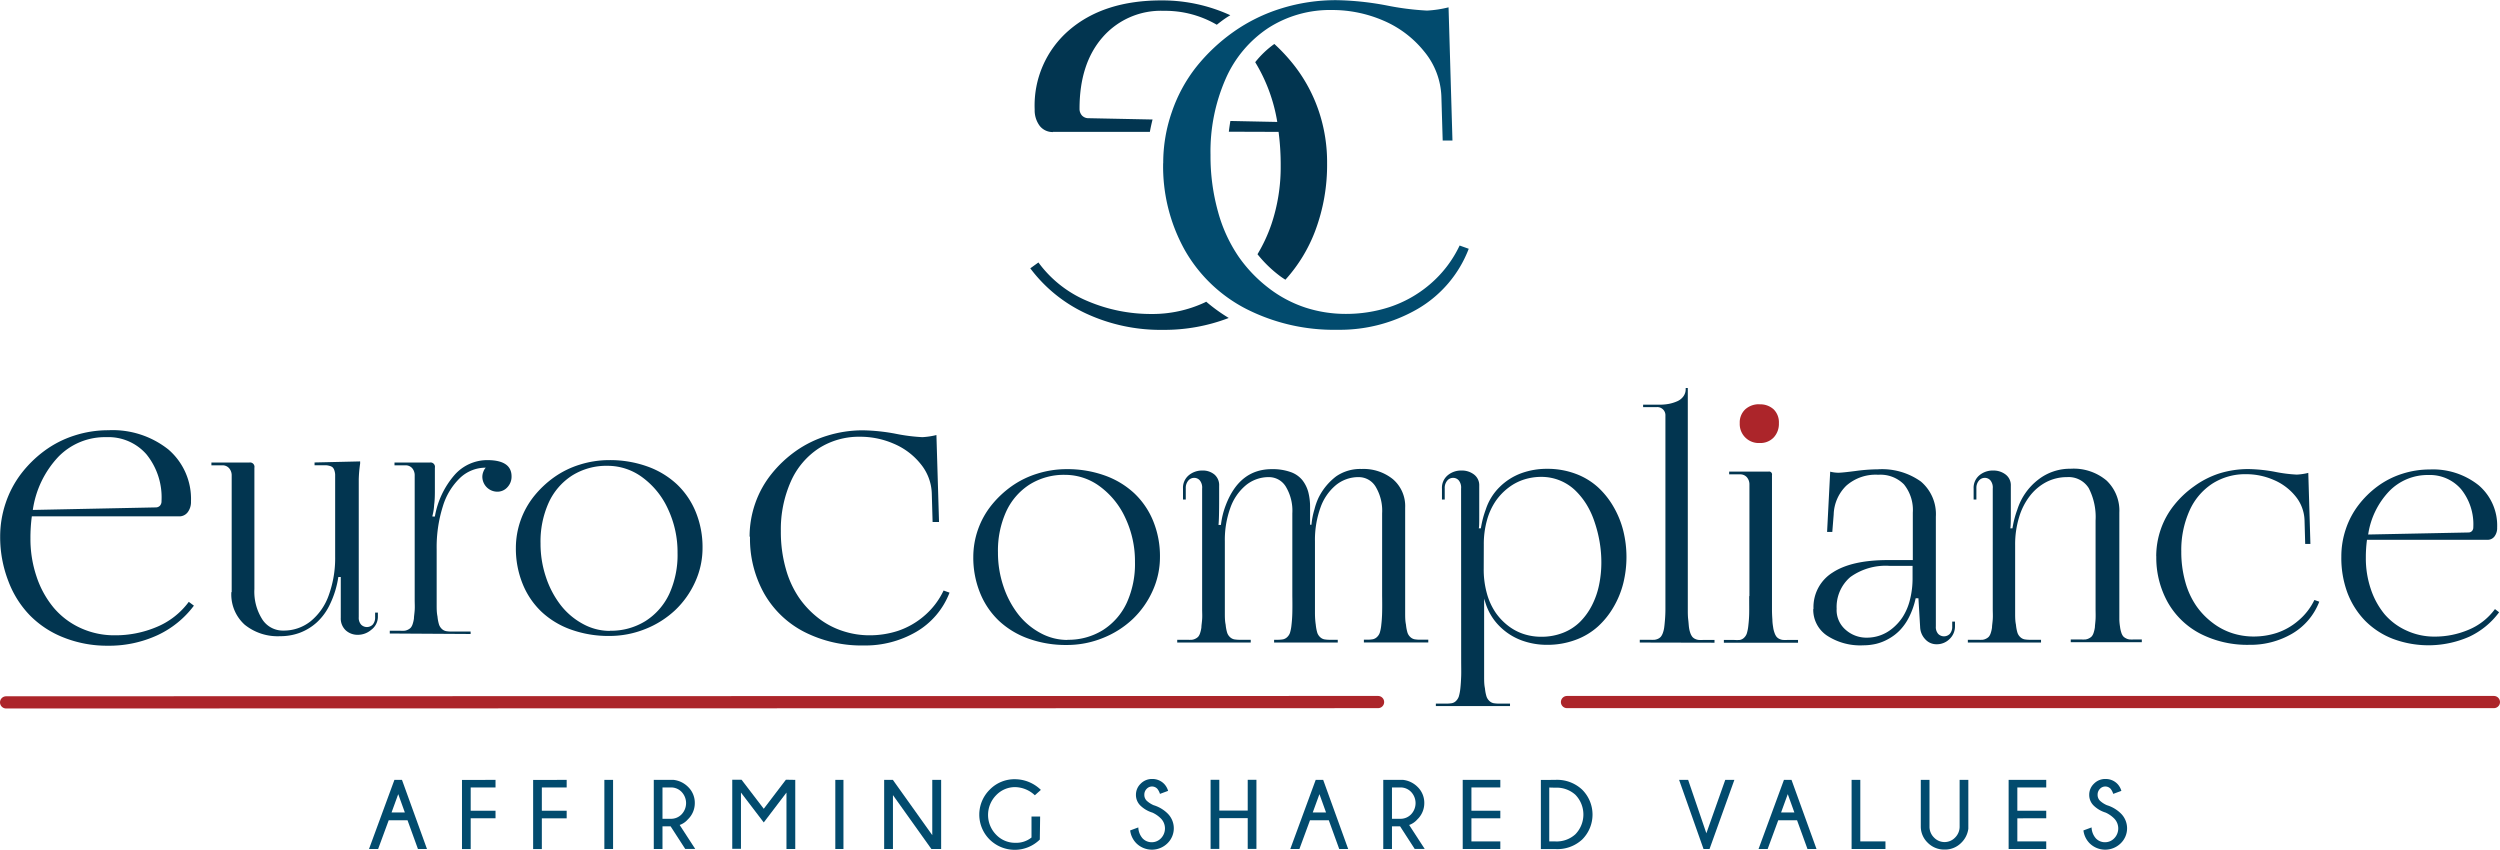 <svg id="70bad26e-f7fe-46d5-8965-94a1a705c9b8" data-name="Calque 1" xmlns="http://www.w3.org/2000/svg" viewBox="0 0 307.1 104.38"><title>logo-eurocompliance</title><line x1="192.49" y1="86.24" x2="306.35" y2="86.24" fill="none" stroke="#ac252a" stroke-linecap="round" stroke-miterlimit="10" stroke-width="1.5"/><line x1="0.75" y1="86.28" x2="169.28" y2="86.24" fill="none" stroke="#ac252a" stroke-linecap="round" stroke-miterlimit="10" stroke-width="1.5"/><path d="M136.41,202.58a12.86,12.86,0,0,1,.67-4.13,12.48,12.48,0,0,1,1.9-3.61,14.31,14.31,0,0,1,2.87-2.82,12.69,12.69,0,0,1,3.66-1.87,13.42,13.42,0,0,1,4.19-.66,11,11,0,0,1,7.38,2.37,8,8,0,0,1,2.77,6.37,2.08,2.08,0,0,1-.4,1.33,1.29,1.29,0,0,1-1.07.51H140.3a20,20,0,0,0-.17,2.72,14.39,14.39,0,0,0,.75,4.68,11.76,11.76,0,0,0,2.07,3.78,9.42,9.42,0,0,0,3.28,2.51,9.91,9.91,0,0,0,4.26.92,13,13,0,0,0,5.09-1,9.33,9.33,0,0,0,4-3.11l.63.47a11.79,11.79,0,0,1-4.48,3.63,14.2,14.2,0,0,1-6.14,1.29,14.39,14.39,0,0,1-5.36-1,11.86,11.86,0,0,1-4.16-2.72,12.17,12.17,0,0,1-2.66-4.23,15,15,0,0,1-1-5.43m4-3.3,15.09-.31a.72.72,0,0,0,.53-.2.79.79,0,0,0,.2-.58,8.4,8.4,0,0,0-1.85-5.74,6.2,6.2,0,0,0-4.9-2.11,8,8,0,0,0-5.91,2.4,12,12,0,0,0-3.15,6.55" transform="translate(-136.39 -136.64)" fill="#023550"/><path d="M164.85,209.37V195.08a1.34,1.34,0,0,0-.32-.93,1.07,1.07,0,0,0-.84-.35h-1.33v-.34H167a.54.54,0,0,1,.64.64V209a6.33,6.33,0,0,0,1,3.77,3,3,0,0,0,2.54,1.33,5.29,5.29,0,0,0,3.35-1.13,7.19,7.19,0,0,0,2.24-3.2,13.37,13.37,0,0,0,.79-4.78v-9.33c0-.31,0-.55,0-.74a2,2,0,0,0-.1-.51.89.89,0,0,0-.19-.34.85.85,0,0,0-.35-.19,2.16,2.16,0,0,0-.51-.09l-.74,0h-.64v-.34l5.6-.13v.26a15.85,15.85,0,0,0-.17,1.93v16.94a1.27,1.27,0,0,0,.28.91,1,1,0,0,0,1.44,0,1.32,1.32,0,0,0,.29-.91v-.56h.34v.56A2,2,0,0,1,182,214a2.52,2.52,0,0,1-1.66.62,2.15,2.15,0,0,1-1.48-.55,2,2,0,0,1-.61-1.55v-5h-.3a11.58,11.58,0,0,1-1,3.29,7.1,7.1,0,0,1-1.64,2.28,6.54,6.54,0,0,1-2.09,1.28,6.87,6.87,0,0,1-2.42.42,6.44,6.44,0,0,1-4.35-1.41,5,5,0,0,1-1.64-4" transform="translate(-136.39 -136.64)" fill="#023550"/><path d="M184.27,214.46v-.34h1.24a5,5,0,0,0,.57,0,1.25,1.25,0,0,0,.44-.14,1.14,1.14,0,0,0,.34-.25,1.36,1.36,0,0,0,.23-.46,3.74,3.74,0,0,0,.15-.67c0-.24.06-.56.09-1s0-.83,0-1.27,0-1,0-1.65v-13.6a1.34,1.34,0,0,0-.31-.93,1.07,1.07,0,0,0-.84-.35h-1.33v-.34h4.32a.54.54,0,0,1,.64.64v2.65c0,.61,0,1.25-.09,1.9a6.52,6.52,0,0,1-.21,1.35v.09h.3a10.5,10.5,0,0,1,2.42-5.11,5.37,5.37,0,0,1,4-1.82q3,0,3,2a1.89,1.89,0,0,1-.51,1.33,1.64,1.64,0,0,1-1.24.55,1.85,1.85,0,0,1-1.84-1.84,1.7,1.7,0,0,1,.12-.6,1.41,1.41,0,0,1,.3-.51v0a4.56,4.56,0,0,0-3.15,1.25,8.05,8.05,0,0,0-2.13,3.53,16.68,16.68,0,0,0-.75,5.24v4.66q0,1.32,0,2.12c0,.54,0,1,.1,1.47a4.93,4.93,0,0,0,.19,1,1.31,1.31,0,0,0,.35.54,1.06,1.06,0,0,0,.52.27,4,4,0,0,0,.74.05h2.27v.3Z" transform="translate(-136.39 -136.64)" fill="#023550"/><path d="M211.22,214.76a13.56,13.56,0,0,1-4.68-.78,10.38,10.38,0,0,1-3.63-2.19,9.75,9.75,0,0,1-2.32-3.43,11.51,11.51,0,0,1-.83-4.42,10.2,10.2,0,0,1,2.24-6.36,12.41,12.41,0,0,1,2.48-2.33,11.13,11.13,0,0,1,3.15-1.54,12,12,0,0,1,3.6-.55,13.57,13.57,0,0,1,4.68.78,10.45,10.45,0,0,1,3.63,2.19,9.74,9.74,0,0,1,2.32,3.41,11.4,11.4,0,0,1,.83,4.4,10,10,0,0,1-.91,4.19,11,11,0,0,1-2.44,3.45,11.55,11.55,0,0,1-3.66,2.32,11.73,11.73,0,0,1-4.45.86m.09-.64a8,8,0,0,0,4.36-1.19,7.9,7.9,0,0,0,2.94-3.37,11.52,11.52,0,0,0,1-5,12.44,12.44,0,0,0-1.16-5.36,9.89,9.89,0,0,0-3.13-3.9,7.17,7.17,0,0,0-4.31-1.44,7.93,7.93,0,0,0-4.33,1.18,7.79,7.79,0,0,0-2.9,3.35,11.59,11.59,0,0,0-1,5,12.87,12.87,0,0,0,.67,4.16,11.5,11.5,0,0,0,1.81,3.43,8.67,8.67,0,0,0,2.72,2.3,6.87,6.87,0,0,0,3.32.86" transform="translate(-136.39 -136.64)" fill="#023550"/><path d="M352.53,186.31a2.42,2.42,0,0,1,1.73.61,2.23,2.23,0,0,1,.65,1.7,2.46,2.46,0,0,1-.64,1.76,2.26,2.26,0,0,1-1.73.68,2.33,2.33,0,0,1-2.44-2.44,2.2,2.2,0,0,1,.67-1.69,2.49,2.49,0,0,1,1.78-.63" transform="translate(-136.39 -136.64)" fill="#ac252a"/><path d="M228.47,202.58a12.41,12.41,0,0,1,.7-4.13,12.15,12.15,0,0,1,2-3.6,14.67,14.67,0,0,1,3-2.82,13.57,13.57,0,0,1,3.84-1.87,14.71,14.71,0,0,1,4.39-.66,23.54,23.54,0,0,1,4,.42,22.14,22.14,0,0,0,3.29.42,9,9,0,0,0,1.73-.26l.32,10.68h-.79l-.1-3.51a6,6,0,0,0-1.37-3.62,8.41,8.41,0,0,0-3.29-2.48,10.3,10.3,0,0,0-4.14-.86,9.15,9.15,0,0,0-5.09,1.43,9.41,9.41,0,0,0-3.43,4.08,14.48,14.48,0,0,0-1.22,6.11,16.51,16.51,0,0,0,.61,4.6,11.93,11.93,0,0,0,1.65,3.59,11.29,11.29,0,0,0,2.43,2.53,9.86,9.86,0,0,0,3,1.55,10.41,10.41,0,0,0,3.19.5,11.23,11.23,0,0,0,3.52-.55,9.64,9.64,0,0,0,3.18-1.81,9.31,9.31,0,0,0,2.41-3.14l.73.26a9.5,9.5,0,0,1-4.1,4.82,12.45,12.45,0,0,1-6.43,1.67,15.52,15.52,0,0,1-7.32-1.67,11.94,11.94,0,0,1-4.92-4.71,13.78,13.78,0,0,1-1.74-7" transform="translate(-136.39 -136.64)" fill="#023550"/><path d="M267.41,215.87a13.56,13.56,0,0,1-4.68-.78,10.38,10.38,0,0,1-3.63-2.19,9.75,9.75,0,0,1-2.32-3.43,11.52,11.52,0,0,1-.83-4.42,10.21,10.21,0,0,1,2.24-6.36,12.41,12.41,0,0,1,2.48-2.33,11.13,11.13,0,0,1,3.15-1.54,12,12,0,0,1,3.6-.55,13.57,13.57,0,0,1,4.68.78,10.45,10.45,0,0,1,3.63,2.19,9.74,9.74,0,0,1,2.32,3.41,11.4,11.4,0,0,1,.83,4.4,10,10,0,0,1-.91,4.19,11,11,0,0,1-2.44,3.45,11.55,11.55,0,0,1-3.66,2.32,11.73,11.73,0,0,1-4.45.86m.09-.64a8,8,0,0,0,4.36-1.19,7.9,7.9,0,0,0,2.94-3.37,11.52,11.52,0,0,0,1-5,12.44,12.44,0,0,0-1.16-5.36,9.9,9.9,0,0,0-3.13-3.9,7.17,7.17,0,0,0-4.31-1.44,7.93,7.93,0,0,0-4.33,1.18,7.79,7.79,0,0,0-2.9,3.35,11.59,11.59,0,0,0-1,5,12.87,12.87,0,0,0,.67,4.16,11.5,11.5,0,0,0,1.81,3.43,8.67,8.67,0,0,0,2.72,2.3,6.87,6.87,0,0,0,3.32.86" transform="translate(-136.39 -136.64)" fill="#023550"/><path d="M281,215.57v-.34h1.24a5.06,5.06,0,0,0,.57,0,1.24,1.24,0,0,0,.44-.14,1.14,1.14,0,0,0,.34-.25,1.37,1.37,0,0,0,.23-.46,3.74,3.74,0,0,0,.15-.67c0-.24.06-.56.09-1s0-.83,0-1.27,0-1,0-1.65V196.66a1.4,1.4,0,0,0-.28-1,.9.9,0,0,0-.7-.32.93.93,0,0,0-.73.35,1.37,1.37,0,0,0-.3.92V198h-.34v-1.33a2,2,0,0,1,.7-1.64,2.55,2.55,0,0,1,1.69-.59,2.22,2.22,0,0,1,1.47.49,1.72,1.72,0,0,1,.58,1.4v1.54q0,2.57-.08,3.25h.3a9.82,9.82,0,0,1,.6-2.44q1.69-4.41,5.65-4.41a6.6,6.6,0,0,1,2.29.35,3.21,3.21,0,0,1,1.46,1,4.12,4.12,0,0,1,.73,1.47,7.16,7.16,0,0,1,.22,1.87v2.14h.17a9.23,9.23,0,0,1,.37-1.9,7.86,7.86,0,0,1,.49-1.4,7.43,7.43,0,0,1,2.18-2.65,5.22,5.22,0,0,1,3.12-.9,5.73,5.73,0,0,1,3.84,1.25A4.34,4.34,0,0,1,309,199v10.78q0,1.32,0,2.12c0,.53,0,1,.1,1.47a5.06,5.06,0,0,0,.19,1,1.3,1.3,0,0,0,.35.53,1.06,1.06,0,0,0,.52.27,4.14,4.14,0,0,0,.74.05h.94v.34h-7.91v-.34h.34a4.13,4.13,0,0,0,.74-.05,1.06,1.06,0,0,0,.52-.27,1.31,1.31,0,0,0,.35-.53,4.91,4.91,0,0,0,.19-1q.08-.67.1-1.47t0-2.12V199.7a5.74,5.74,0,0,0-.8-3.28,2.42,2.42,0,0,0-2.07-1.17,4.36,4.36,0,0,0-2.83,1,6.33,6.33,0,0,0-1.89,2.79,11.67,11.67,0,0,0-.66,4.08v6.67q0,1.32,0,2.12t.1,1.47a5.14,5.14,0,0,0,.19,1,1.31,1.31,0,0,0,.35.53,1.06,1.06,0,0,0,.52.27,4.14,4.14,0,0,0,.74.05h.9v.34H292.9v-.34h.34a4.14,4.14,0,0,0,.74-.05,1.06,1.06,0,0,0,.52-.27,1.3,1.3,0,0,0,.35-.53,5,5,0,0,0,.19-1q.08-.67.1-1.47t0-2.12V199.7a5.74,5.74,0,0,0-.8-3.28,2.42,2.42,0,0,0-2.07-1.17,4.4,4.4,0,0,0-2.84,1,6.36,6.36,0,0,0-1.91,2.79,11.52,11.52,0,0,0-.67,4.08v6.67q0,1.32,0,2.12c0,.53,0,1,.1,1.47a4.9,4.9,0,0,0,.19,1,1.3,1.3,0,0,0,.35.53,1.07,1.07,0,0,0,.52.27,4.14,4.14,0,0,0,.74.05h1.28v.34Z" transform="translate(-136.39 -136.64)" fill="#023550"/><path d="M315.87,196.66a1.4,1.4,0,0,0-.28-1,.9.9,0,0,0-.7-.32.93.93,0,0,0-.73.35,1.37,1.37,0,0,0-.3.93V198h-.34v-1.33a2,2,0,0,1,.7-1.64,2.55,2.55,0,0,1,1.7-.59,2.45,2.45,0,0,1,1.54.49,1.65,1.65,0,0,1,.64,1.39v1.54q0,.58,0,2c0,1,0,1.53-.06,1.68h.26a12.05,12.05,0,0,1,.6-2.31,6.81,6.81,0,0,1,1.71-2.77,7.41,7.41,0,0,1,2.66-1.69,9.12,9.12,0,0,1,3.17-.54,9.85,9.85,0,0,1,3.5.61,8.44,8.44,0,0,1,2.74,1.65,10.1,10.1,0,0,1,1.93,2.43,11.3,11.3,0,0,1,1.19,2.95,13.43,13.43,0,0,1,0,6.39,11.14,11.14,0,0,1-1.19,2.93,10.07,10.07,0,0,1-1.93,2.41,8.42,8.42,0,0,1-2.74,1.64,9.89,9.89,0,0,1-3.5.61,9,9,0,0,1-3.15-.55,7.49,7.49,0,0,1-2.65-1.69,6.92,6.92,0,0,1-1.73-2.77l-.21-.66v7.42q0,1.32,0,2.12c0,.54,0,1,.1,1.47a5.15,5.15,0,0,0,.19,1,1.34,1.34,0,0,0,.35.55,1.07,1.07,0,0,0,.52.28,4.14,4.14,0,0,0,.74.05h1.28v.3h-9.11v-.3H314a4.11,4.11,0,0,0,.74-.05,1,1,0,0,0,.51-.28,1.4,1.4,0,0,0,.34-.54,5.43,5.43,0,0,0,.19-1c.05-.46.08-.95.1-1.47s0-1.23,0-2.12Zm2.78,9.88a10.89,10.89,0,0,0,.39,3,7.89,7.89,0,0,0,1.07,2.35,7.26,7.26,0,0,0,1.58,1.65,6.31,6.31,0,0,0,1.92,1,6.92,6.92,0,0,0,2.1.32,7.23,7.23,0,0,0,2.67-.48,6.14,6.14,0,0,0,2.08-1.33,7.94,7.94,0,0,0,1.46-2,9.8,9.8,0,0,0,.89-2.51,13.61,13.61,0,0,0,.29-2.84,15,15,0,0,0-.21-2.48,15.68,15.68,0,0,0-.61-2.42,10.28,10.28,0,0,0-1-2.19,8.9,8.9,0,0,0-1.43-1.77,6,6,0,0,0-4.13-1.62,6.91,6.91,0,0,0-2.1.32,6.31,6.31,0,0,0-1.92,1,7.26,7.26,0,0,0-1.58,1.65,7.89,7.89,0,0,0-1.07,2.35,10.91,10.91,0,0,0-.39,3Z" transform="translate(-136.39 -136.64)" fill="#023550"/><path d="M337.82,215.57v-.34h1.24a5.06,5.06,0,0,0,.57,0,1.37,1.37,0,0,0,.45-.13,1,1,0,0,0,.34-.26,1.64,1.64,0,0,0,.24-.46,3.27,3.27,0,0,0,.16-.66q.05-.36.1-1t.05-1.26q0-.66,0-1.64V187.72a1,1,0,0,0-1.07-1.07h-1.67v-.3h2.05a6,6,0,0,0,1.12-.1,4.88,4.88,0,0,0,1-.31,1.84,1.84,0,0,0,.77-.6,1.5,1.5,0,0,0,.29-.91v-.13h.26v25.54c0,.65,0,1.19,0,1.64s0,.86.05,1.26.06.72.1,1a3.34,3.34,0,0,0,.16.66,1.64,1.64,0,0,0,.24.46,1,1,0,0,0,.34.26,1.36,1.36,0,0,0,.45.13,5,5,0,0,0,.57,0H347v.34Z" transform="translate(-136.39 -136.64)" fill="#023550"/><path d="M351.29,209.83V196.19a1.35,1.35,0,0,0-.32-.93,1.07,1.07,0,0,0-.84-.35h-1.33v-.34h4.83a.36.36,0,0,1,.43.43v14.84q0,1,0,1.64t.05,1.26c0,.4.06.72.1,1a3.27,3.27,0,0,0,.17.66,1.64,1.64,0,0,0,.24.46,1,1,0,0,0,.34.26,1.38,1.38,0,0,0,.45.13,5,5,0,0,0,.57,0h1.28v.34h-9.11v-.34h1.24a4.53,4.53,0,0,0,.73,0,1,1,0,0,0,.51-.27,1.3,1.3,0,0,0,.34-.53,5.17,5.17,0,0,0,.19-1c.05-.45.09-.93.1-1.45s0-1.22,0-2.1" transform="translate(-136.39 -136.64)" fill="#023550"/><path d="M359.16,211.42a5,5,0,0,1,2.35-4.45q2.35-1.54,6.85-1.53h3v-5.82a5,5,0,0,0-1.09-3.48,4.06,4.06,0,0,0-3.15-1.18,5.45,5.45,0,0,0-3.94,1.35,5.16,5.16,0,0,0-1.54,3.53l-.17,2.14h-.64l.38-7.4a4.22,4.22,0,0,0,1,.13q.47,0,2.09-.21a21.35,21.35,0,0,1,2.75-.21,8.21,8.21,0,0,1,5.3,1.5,5.25,5.25,0,0,1,1.84,4.32v13.47a1.27,1.27,0,0,0,.28.92,1,1,0,0,0,1.44,0,1.32,1.32,0,0,0,.29-.91V213h.34v.56a2.12,2.12,0,0,1-.66,1.57,2.2,2.2,0,0,1-1.61.65,1.84,1.84,0,0,1-1.38-.61,2.29,2.29,0,0,1-.63-1.49l-.21-3.55h-.34a9.58,9.58,0,0,1-.79,2.27,6.6,6.6,0,0,1-1.14,1.65,6,6,0,0,1-1.4,1.07,5.94,5.94,0,0,1-1.53.61,7,7,0,0,1-1.56.18,7.44,7.44,0,0,1-4.51-1.22,3.82,3.82,0,0,1-1.65-3.23m2.87,0a3.2,3.2,0,0,0,1.07,2.51,3.84,3.84,0,0,0,2.65,1,4.87,4.87,0,0,0,3.1-1.11,6.17,6.17,0,0,0,1.29-1.42,7.09,7.09,0,0,0,.89-2.09,10.66,10.66,0,0,0,.33-2.74v-1.46h-2.82a7.45,7.45,0,0,0-4.82,1.37,4.84,4.84,0,0,0-1.68,4" transform="translate(-136.39 -136.64)" fill="#023550"/><path d="M378.12,215.57v-.34h1.24a5.06,5.06,0,0,0,.57,0,1.24,1.24,0,0,0,.44-.14,1.14,1.14,0,0,0,.34-.25,1.37,1.37,0,0,0,.23-.46,3.74,3.74,0,0,0,.15-.67c0-.24.06-.56.09-1s0-.83,0-1.27,0-1,0-1.65V196.66a1.4,1.4,0,0,0-.28-1,.9.9,0,0,0-.7-.32.93.93,0,0,0-.73.35,1.37,1.37,0,0,0-.3.92V198h-.34v-1.33a2,2,0,0,1,.7-1.64,2.55,2.55,0,0,1,1.69-.59,2.45,2.45,0,0,1,1.54.49,1.65,1.65,0,0,1,.64,1.39v1.54q0,.58,0,2t-.06,1.68h.26a12.11,12.11,0,0,1,.6-2.31,7.48,7.48,0,0,1,2.54-3.65,6.33,6.33,0,0,1,4-1.36,6.26,6.26,0,0,1,4.42,1.45,5.1,5.1,0,0,1,1.57,3.94v10.14c0,.66,0,1.21,0,1.65s0,.86,0,1.27.05.73.09,1a3.66,3.66,0,0,0,.15.67,1.39,1.39,0,0,0,.23.46,1.16,1.16,0,0,0,.34.25,1.25,1.25,0,0,0,.44.14,5,5,0,0,0,.57,0h.94v.34h-8.73v-.34h1.24a5,5,0,0,0,.57,0,1.24,1.24,0,0,0,.44-.14,1.16,1.16,0,0,0,.34-.25,1.37,1.37,0,0,0,.23-.46,3.74,3.74,0,0,0,.15-.67c0-.24.06-.56.08-1s0-.83,0-1.27,0-1,0-1.65v-9.15a7.76,7.76,0,0,0-.84-4,2.91,2.91,0,0,0-2.67-1.35,5.5,5.5,0,0,0-2.53.6,6.17,6.17,0,0,0-2,1.67,8,8,0,0,0-1.35,2.64,11.4,11.4,0,0,0-.49,3.43v6.2q0,1.32,0,2.12c0,.53,0,1,.1,1.47a4.9,4.9,0,0,0,.19,1,1.3,1.3,0,0,0,.35.53,1.07,1.07,0,0,0,.52.27,4.14,4.14,0,0,0,.74.05h1.28v.34Z" transform="translate(-136.39 -136.64)" fill="#023550"/><path d="M401.26,205a10.13,10.13,0,0,1,.57-3.37,9.89,9.89,0,0,1,1.63-2.94,11.88,11.88,0,0,1,2.45-2.31A11.06,11.06,0,0,1,409,194.8a12,12,0,0,1,3.59-.54,19.26,19.26,0,0,1,3.26.34,18,18,0,0,0,2.68.34,7.33,7.33,0,0,0,1.41-.21l.26,8.73h-.64l-.08-2.87a4.88,4.88,0,0,0-1.12-3,6.87,6.87,0,0,0-2.68-2,8.42,8.42,0,0,0-3.38-.7,7.48,7.48,0,0,0-4.16,1.17,7.68,7.68,0,0,0-2.8,3.33,11.83,11.83,0,0,0-1,5,13.56,13.56,0,0,0,.5,3.76,9.73,9.73,0,0,0,1.35,2.93,9.19,9.19,0,0,0,2,2.07,8,8,0,0,0,2.41,1.27,8.52,8.52,0,0,0,2.61.41,9.17,9.17,0,0,0,2.88-.45,7.84,7.84,0,0,0,2.6-1.48,7.61,7.61,0,0,0,2-2.56l.6.21a7.77,7.77,0,0,1-3.35,3.94,10.17,10.17,0,0,1-5.25,1.36,12.68,12.68,0,0,1-6-1.36,9.76,9.76,0,0,1-4-3.84,11.26,11.26,0,0,1-1.42-5.7" transform="translate(-136.39 -136.64)" fill="#023550"/><path d="M424,205a10.48,10.48,0,0,1,.55-3.37,10.16,10.16,0,0,1,1.56-2.95,11.68,11.68,0,0,1,2.34-2.3,10.41,10.41,0,0,1,3-1.53,11,11,0,0,1,3.42-.54,9,9,0,0,1,6,1.94,6.5,6.5,0,0,1,2.27,5.2,1.7,1.7,0,0,1-.33,1.09,1.05,1.05,0,0,1-.87.41H427.15a16.42,16.42,0,0,0-.14,2.22,11.76,11.76,0,0,0,.61,3.83,9.58,9.58,0,0,0,1.69,3.09,7.72,7.72,0,0,0,2.68,2,8.1,8.1,0,0,0,3.48.75,10.59,10.59,0,0,0,4.16-.84,7.63,7.63,0,0,0,3.24-2.54l.51.39a9.63,9.63,0,0,1-3.66,3,12.45,12.45,0,0,1-9.4.26,9.73,9.73,0,0,1-3.4-2.22,10,10,0,0,1-2.18-3.45A12.29,12.29,0,0,1,424,205m3.28-2.7,12.33-.25a.59.59,0,0,0,.43-.17.64.64,0,0,0,.17-.47,6.87,6.87,0,0,0-1.51-4.69,5.07,5.07,0,0,0-4-1.73,6.58,6.58,0,0,0-4.83,2,9.78,9.78,0,0,0-2.58,5.35" transform="translate(-136.39 -136.64)" fill="#023550"/><path d="M265.72,152.84h11.92c.09-.51.2-1,.33-1.52l-7.84-.16a1.1,1.1,0,0,1-.81-.31A1.21,1.21,0,0,1,269,150q0-5.55,2.84-8.79a9.49,9.49,0,0,1,7.51-3.24,12.56,12.56,0,0,1,6.51,1.71c.32-.25.65-.51,1-.75s.44-.28.66-.42a20.06,20.06,0,0,0-8.47-1.82q-7.06,0-11.31,3.64a12.19,12.19,0,0,0-4.25,9.76,3.19,3.19,0,0,0,.61,2,2,2,0,0,0,1.64.77" transform="translate(-136.39 -136.64)" fill="#023550"/><path d="M293.45,152.84a30.84,30.84,0,0,1,.26,4.17,22,22,0,0,1-1.14,7.18,19.12,19.12,0,0,1-1.71,3.68,15.26,15.26,0,0,0,2.67,2.61c.25.19.5.36.76.52a18.83,18.83,0,0,0,3.66-6,23,23,0,0,0,1.46-8.32,19.61,19.61,0,0,0-1-6.33,19,19,0,0,0-2.92-5.52,21.76,21.76,0,0,0-2.56-2.79,11.58,11.58,0,0,0-2.35,2.24,20.45,20.45,0,0,1,2.71,7.34l-5.76-.12q-.11.65-.19,1.32Z" transform="translate(-136.39 -136.64)" fill="#023550"/><path d="M284.6,173.68l-.25.13a15.21,15.21,0,0,1-6.53,1.4,19.87,19.87,0,0,1-7.8-1.57,14.29,14.29,0,0,1-6.07-4.76l-1,.72a18.05,18.05,0,0,0,6.87,5.56,21.75,21.75,0,0,0,9.41,2,22.08,22.08,0,0,0,8.1-1.46,20.85,20.85,0,0,1-2.77-2" transform="translate(-136.39 -136.64)" fill="#023550"/><path d="M279.28,156.69a19,19,0,0,1,1.07-6.32,18.6,18.6,0,0,1,3-5.52,22.38,22.38,0,0,1,4.6-4.32,20.85,20.85,0,0,1,5.88-2.87,22.54,22.54,0,0,1,6.73-1,36,36,0,0,1,6.12.64,34.07,34.07,0,0,0,5,.64,13.77,13.77,0,0,0,2.65-.4l.48,16.36h-1.2l-.16-5.37a9.16,9.16,0,0,0-2.1-5.55,12.91,12.91,0,0,0-5-3.8,15.84,15.84,0,0,0-6.35-1.31,14,14,0,0,0-7.8,2.2,14.39,14.39,0,0,0-5.25,6.25,22.18,22.18,0,0,0-1.86,9.36,25.37,25.37,0,0,0,.93,7,18.29,18.29,0,0,0,2.53,5.5,17.32,17.32,0,0,0,3.73,3.88,15.1,15.1,0,0,0,4.52,2.38,16,16,0,0,0,4.89.76,17.17,17.17,0,0,0,5.39-.84A14.69,14.69,0,0,0,312,171.6a14.25,14.25,0,0,0,3.69-4.8l1.12.4a14.56,14.56,0,0,1-6.28,7.39,19.07,19.07,0,0,1-9.84,2.56,23.77,23.77,0,0,1-11.21-2.56,18.28,18.28,0,0,1-7.54-7.21,21.1,21.1,0,0,1-2.67-10.69" transform="translate(-136.39 -136.64)" fill="#024b6e"/><path d="M185.77,232.44l3.07,8.49h-1.11l-1.28-3.53h-2.31l-1.3,3.53h-1.12l3.12-8.49Zm.35,4-.81-2.25-.82,2.25Z" transform="translate(-136.39 -136.64)" fill="#024b6e"/><path d="M197.26,232.44v.93h-3.05v2.86h3.05v.93h-3.05v3.78h-1.07v-8.49Z" transform="translate(-136.39 -136.64)" fill="#024b6e"/><path d="M206,232.44v.93h-3.05v2.86H206v.93h-3.05v3.78h-1.07v-8.49Z" transform="translate(-136.39 -136.64)" fill="#024b6e"/><path d="M211.7,232.44v8.49h-1.07v-8.49Z" transform="translate(-136.39 -136.64)" fill="#024b6e"/><path d="M218.77,238.15h-1v2.78h-1.07v-8.49h2.43a3,3,0,0,1,1.78.86,2.72,2.72,0,0,1,.83,2,2.76,2.76,0,0,1-.86,2,2.34,2.34,0,0,1-1,.68l1.91,2.94h-1.23Zm-1-4.78v3.85h1.05a1.78,1.78,0,0,0,1.3-.55,2,2,0,0,0,0-2.75,1.79,1.79,0,0,0-1.3-.55Z" transform="translate(-136.39 -136.64)" fill="#024b6e"/><path d="M234.08,232.44v8.49H233V234l-2.79,3.67-2.8-3.67v6.91h-1.07v-8.49h1.14l2.73,3.57,2.72-3.57Z" transform="translate(-136.39 -136.64)" fill="#024b6e"/><path d="M240,232.44v8.49H239v-8.49Z" transform="translate(-136.39 -136.64)" fill="#024b6e"/><path d="M246.07,232.44l4.84,6.79v-6.79H252v8.49H250.8l-4.72-6.62v6.62H245v-8.49Z" transform="translate(-136.39 -136.64)" fill="#024b6e"/><path d="M264.12,239.77a4.39,4.39,0,0,1-6.16,0,4.31,4.31,0,0,1,0-6.12,4.24,4.24,0,0,1,3.13-1.29,4.58,4.58,0,0,1,3.16,1.31l-.74.66a3.63,3.63,0,0,0-2.41-1,3.2,3.2,0,0,0-2.35,1,3.46,3.46,0,0,0,0,4.84,3.21,3.21,0,0,0,2.35,1,3,3,0,0,0,2-.65v-2.58h1.06Z" transform="translate(-136.39 -136.64)" fill="#024b6e"/><path d="M277.95,236.46a3.64,3.64,0,0,1-1.47-.86,1.82,1.82,0,0,1-.55-1.34,1.86,1.86,0,0,1,.58-1.35,1.93,1.93,0,0,1,1.43-.58,2,2,0,0,1,1.45.6,2.06,2.06,0,0,1,.49.86l-1,.37a1.9,1.9,0,0,0-.32-.62.89.89,0,0,0-1.31,0,1,1,0,0,0-.29.73,1,1,0,0,0,.3.74,3.09,3.09,0,0,0,.84.54,4.19,4.19,0,0,1,1.7,1,2.56,2.56,0,0,1,0,3.68,2.72,2.72,0,0,1-3.82,0,2.7,2.7,0,0,1-.76-1.58l1-.37a2.15,2.15,0,0,0,.53,1.35,1.53,1.53,0,0,0,1.12.47,1.56,1.56,0,0,0,1.14-.49,1.74,1.74,0,0,0,0-2.41A3.54,3.54,0,0,0,277.95,236.46Z" transform="translate(-136.39 -136.64)" fill="#024b6e"/><path d="M286.17,237.14v3.78H285.1v-8.49h1.07v3.78h3.49v-3.78h1.07v8.49h-1.07v-3.78Z" transform="translate(-136.39 -136.64)" fill="#024b6e"/><path d="M298.93,232.44l3.07,8.49H300.9l-1.28-3.53h-2.31l-1.3,3.53h-1.12l3.12-8.49Zm.35,4-.81-2.25-.82,2.25Z" transform="translate(-136.39 -136.64)" fill="#024b6e"/><path d="M308.38,238.15h-1v2.78h-1.07v-8.49h2.43a3,3,0,0,1,1.78.86,2.72,2.72,0,0,1,.83,2,2.76,2.76,0,0,1-.86,2,2.34,2.34,0,0,1-1,.68l1.91,2.94h-1.23Zm-1-4.78v3.85h1.05a1.78,1.78,0,0,0,1.3-.55,2,2,0,0,0,0-2.75,1.79,1.79,0,0,0-1.3-.55Z" transform="translate(-136.39 -136.64)" fill="#024b6e"/><path d="M320.69,232.44v.93h-3.55v2.86h3.55v.93h-3.55V240h3.55v.93h-4.62v-8.49Z" transform="translate(-136.39 -136.64)" fill="#024b6e"/><path d="M327.43,232.44a4.49,4.49,0,0,1,3.31,1.2,4.32,4.32,0,0,1,0,6.13,4.48,4.48,0,0,1-3.28,1.17h-1.79v-8.49Zm-.73.94V240h.72a3.42,3.42,0,0,0,2.48-.87,3.48,3.48,0,0,0,0-4.87,3.45,3.45,0,0,0-2.48-.86Z" transform="translate(-136.39 -136.64)" fill="#024b6e"/><path d="M348.32,232.44h1.12l-3.05,8.49h-.74l-3-8.49h1.11L346,239Z" transform="translate(-136.39 -136.64)" fill="#024b6e"/><path d="M356.46,232.44l3.07,8.49h-1.11l-1.28-3.53h-2.31l-1.3,3.53h-1.12l3.12-8.49Zm.35,4-.81-2.25-.82,2.25Z" transform="translate(-136.39 -136.64)" fill="#024b6e"/><path d="M363.84,240.93v-8.49h1.07V240H368v.93Z" transform="translate(-136.39 -136.64)" fill="#024b6e"/><path d="M377.11,232.44h1.07v6a2.93,2.93,0,0,1-.86,1.72,2.79,2.79,0,0,1-2.06.84,2.83,2.83,0,0,1-2.08-.85,2.75,2.75,0,0,1-.84-2v-5.71h1.07v5.71a1.87,1.87,0,0,0,.55,1.37,1.79,1.79,0,0,0,2.6,0,1.88,1.88,0,0,0,.55-1.37Z" transform="translate(-136.39 -136.64)" fill="#024b6e"/><path d="M387.75,232.44v.93H384.2v2.86h3.55v.93H384.2V240h3.55v.93h-4.62v-8.49Z" transform="translate(-136.39 -136.64)" fill="#024b6e"/><path d="M395.05,236.46a3.64,3.64,0,0,1-1.47-.86,1.82,1.82,0,0,1-.55-1.34,1.86,1.86,0,0,1,.58-1.35,1.93,1.93,0,0,1,1.43-.58,2,2,0,0,1,1.45.6,2.06,2.06,0,0,1,.49.86l-1,.37a1.9,1.9,0,0,0-.32-.62.89.89,0,0,0-1.31,0,1,1,0,0,0-.29.73,1,1,0,0,0,.3.74,3.09,3.09,0,0,0,.84.54,4.19,4.19,0,0,1,1.7,1,2.56,2.56,0,0,1,0,3.68,2.72,2.72,0,0,1-3.82,0,2.7,2.7,0,0,1-.76-1.58l1-.37a2.15,2.15,0,0,0,.53,1.35,1.53,1.53,0,0,0,1.12.47,1.56,1.56,0,0,0,1.14-.49,1.74,1.74,0,0,0,0-2.41A3.54,3.54,0,0,0,395.05,236.46Z" transform="translate(-136.39 -136.64)" fill="#024b6e"/></svg>